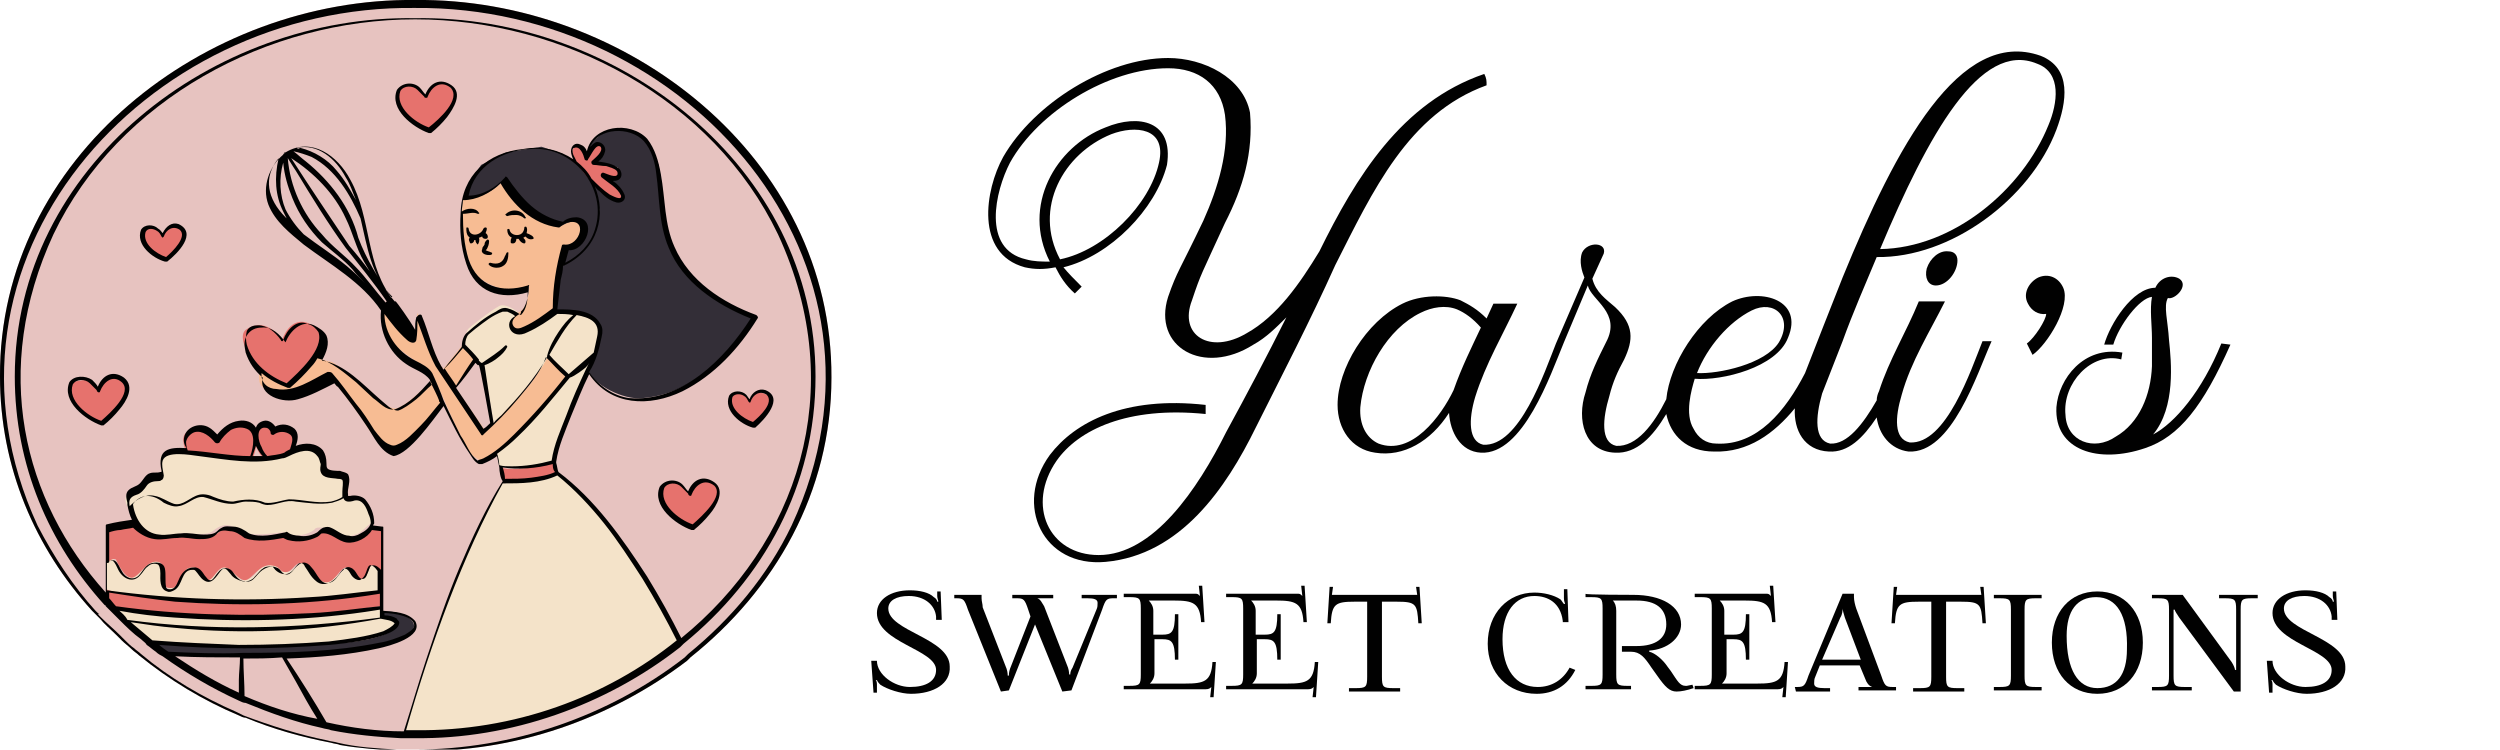 <?xml version="1.0" encoding="UTF-8"?> <svg xmlns="http://www.w3.org/2000/svg" xmlns:xlink="http://www.w3.org/1999/xlink" version="1.1" id="Layer_1" x="0px" y="0px" viewBox="0 0 219.8 65.9" style="enable-background:new 0 0 219.8 65.9;" xml:space="preserve"> <style type="text/css"> .st0{fill:#E7C3C0;} .st1{fill:#F4E3C9;} .st2{fill:#E6726D;} .st3{fill:#332E37;} .st4{fill:#F7BC93;} .st5{fill:#010101;} </style> <path class="st0" d="M36.5,0C18.1-0.2-0.1,13.8,0,33.1c0,8,3.1,15.1,8.1,20.6c0.1,0.1,0.1,0.1,0.2,0.2c0.1,0.1,0.1,0.1,0.2,0.2 c0.1,0.1,0.2,0.2,0.3,0.3c0.4,0.5,0.9,0.9,1.4,1.4c0.2,0.2,0.4,0.3,0.5,0.5c0.3,0.3,0.6,0.5,0.9,0.8l0,0l0,0 c0.2,0.2,0.4,0.3,0.6,0.5c2.7,2.2,5.7,4,8.8,5.3c0.2,0.1,0.4,0.2,0.6,0.2c2.4,1,4.9,1.7,7.5,2.2c0.3,0.1,0.6,0.1,0.8,0.2 c1.7,0.3,3.4,0.4,5.1,0.5c0.1,0,0.2,0,0.3,0c0.4,0,0.9,0,1.3,0c8.6,0.2,17.1-2.8,23.8-7.9c0.1-0.1,0.2-0.2,0.3-0.3 c7.4-5.9,12.4-14.5,12.4-24.6C73.2,13.8,55-0.2,36.5,0"></path> <polygon class="st1" points="10.1,53.6 13.4,56.6 20.3,56.9 27.1,56.7 31.9,56.2 34.1,55.6 34.9,54.9 34.6,54.5 33.6,54.2 33.6,53.3 27.3,54.1 20.5,54.2 13.5,53.8 "></polygon> <path class="st1" d="M9.4,49.5c0,0-0.1,2.4,0.1,2.5s3.9,0.6,3.9,0.6l5.6,0.3l5.8,0l6.5-0.6l2.3-0.4l0-1.9c0,0-0.7-0.5-0.9-0.4 s-0.5,1.3-0.9,1.2c-0.4-0.1-0.9-1.2-1.3-1c-0.3,0.2-0.9,1.1-1.7,1.3s-1.6-1.8-2.1-1.7s-0.9,0.8-1.4,0.9s-1-0.7-1.4-0.7 c-0.3,0.1-1,0.2-1.3,0.7s-1,0.8-1.4,0.7c-0.3-0.2-1-1.2-1.4-1.2s-1.1,1.1-1.4,1.1s-1-1.1-1.5-1.1c-0.5,0-1,0.3-1.3,1.1s-1,1-1.1,0.8 c-0.1-0.2-0.4-2.5-0.7-2.5s-1,0.4-1.7,1.1s-1.1,0.4-1.3,0.1c-0.2-0.3-0.8-1.4-1.1-1.4C9.6,49.2,9.4,49.5,9.4,49.5"></path> <path class="st1" d="M11.2,44.5c0,0-0.5-0.8,0.2-1.2c0.7-0.3,1.3-0.8,1.4-1s0.1-0.4,0.5-0.4c0.4,0,0.5,0,0.7-0.1s0.2-0.6,0.2-0.7 c0-0.2-0.3-0.9,0.1-1.1c0.4-0.1,1.4-0.5,2.1-0.3c0.6,0.1,2.1,0.2,2.1,0.2l3.7,0.3c0,0,2.7-0.2,3.7-0.7s1.9-0.1,2,0.1 s0.4,1.1,0.5,1.4s0.8,0.7,1.4,0.8c0.6,0.1,0.7,0.2,0.7,0.4c0,0.2-0.4,1.3,0,1.5c0.4,0.2,1-0.1,1.3,0.2c0.3,0.4,0.7,0.7,0.8,1.1 s0.4,0.7,0,1s-1,1-1.4,1c-0.3,0.1-0.8,0.4-1.6-0.2c-0.8-0.5-1.8-0.5-1.9-0.3c-0.1,0.2-1.5,1-2.8,0.3c-0.2,0-2.7,0.4-3.4,0 c-0.8-0.3-1.5-1.2-2.8-0.1c-0.6,0.5-2.5,0.1-2.9,0.2c-0.4,0.1-2,0.4-2.5,0.1S12,46.7,11.8,46C11.5,45.4,11.2,44.5,11.2,44.5"></path> <path class="st2" d="M25.5,37.9c-0.3-0.3-1.6,0-1.6,0s-0.4-0.5-0.8-0.6c-0.4-0.1-0.7,1-0.7,1s0.1-0.7-1-0.9s-2.2,1.3-2.4,1.2 c-0.8-0.9-0.7-0.7-2.1-0.7s-0.5,1.9-0.5,1.9s5.8,0.6,5.9,0.6s2-0.2,2-0.2s0.9-0.1,1.3-0.6C26,39,25.8,38.2,25.5,37.9 M22.3,40.1 L22.3,40.1c0.1-0.3,0.2-0.6,0.2-0.9c0.1,0.3,0.3,0.7,0.5,0.9C22.9,40.1,22.6,40.1,22.3,40.1"></path> <path class="st2" d="M11.7,45.9l-2.3,0.5l0.1,3c0,0,0.5-0.4,0.7-0.2c0.1,0.2,0.7,1.6,1.4,1.6c0.7-0.1,1.3-1.6,2.3-1.4 s-0.2,2.3,1.1,2.3c1.3,0,0.7-1.7,1.8-1.8s1,1.1,1.5,1.1c0.5,0,0.8-1.2,1.5-1.1c0.6,0.1,1.2,1.2,1.8,1.1c0.6-0.1,1.2-1.4,2.2-1.3 c1,0.1,0.7,0.6,1.3,0.6s0.8-0.8,1.3-0.8s0.6,0.1,0.9,0.4c0.3,0.3,0.6,1.3,1.4,1.3s1.2-1.4,1.8-1.3s0.8,1.1,1.3,1 c0.6-0.1,0.6-1.2,0.9-1.2c0.3,0,0.9,0.6,0.9,0.6l0-3.8l-1-0.1c0,0-1,1.1-1.7,1c-0.8,0-2.1-0.9-2.5-0.8c-0.4,0.1-1.1,0.7-1.8,0.7 s-2-0.3-2-0.3s-2.2,0.5-2.8,0.2c-0.6-0.3-1.7-0.9-2.1-0.7s-0.9,0.7-1.4,0.8c-0.5,0-1.4-0.2-1.8-0.1c-0.4,0-1.8,0.1-2.4,0.1 c-0.6,0-1.1-0.2-1.3-0.3C12.4,46.8,11.7,45.9,11.7,45.9"></path> <path class="st2" d="M9.3,51.8l0.3,1.4l2,0.5l7,0.4l6,0.1c0,0,3.7-0.4,3.7-0.3s5.2-0.6,5.2-0.6l0.1-1.4c0,0-5.9,0.8-8.7,0.9 s-8.8-0.1-8.8-0.1s-4-0.4-5-0.5C10,52.1,9.3,51.8,9.3,51.8"></path> <path class="st3" d="M13.4,56.6l1.6,1h10.3l4.8-0.3l4.1-0.7c0,0,2.1-0.6,2.2-1.5c0.1-0.9-1.8-1.5-2.8-1.3c-0.1,0,0,0.5,0,0.5 s1.3,0.2,1.3,0.5c0,0.3-0.5,1.5-5.8,1.8s-9,0.3-9,0.3L13.4,56.6L13.4,56.6z"></path> <path class="st4" d="M38.1,33.3c0,0-2.3,2.4-3.2,2.6s-2.6-1.7-2.6-1.7s-2.9-2.4-3.2-2.4s-1.4-0.4-1.4-0.4l-2.5,2.6l-2.4-1.3 c0,0-0.1,0.8,0.1,1.1c0.2,0.2,1,2.1,6-0.7c0,0,0.8,0.7,0.8,0.8c0.1,0.2,2.2,3,2.2,3s1.4,2.6,2.5,2.7c1,0,2.9-2.2,2.9-2.2l1.5-1.8 L38.1,33.3L38.1,33.3z"></path> <polygon class="st4" points="39,32.4 40,34.1 41.8,31.6 40.7,30.3 "></polygon> <path class="st4" d="M33.6,27.1c0,0,0,2.3,0.9,3.1c0.9,0.8,2.2,1.6,2.9,2.2c0.8,0.6,2.1,3.8,2.1,3.8s1.6,3.6,2.1,3.9 s0.7,0.5,0.7,0.5s2.1-1.3,2.7-1.9s4.5-4.8,4.8-5.3s0.1-0.5,0-0.6s-1.6-1.6-1.6-1.6s-1.1,2-1.6,2.6s-3.9,4.1-3.9,4.1l-2.3-3.3 c0,0-2.1-3-2.4-3.9s-1.3-3.2-1.3-3.2l-0.2,2.2c0,0-0.3,0.4-1-0.4C34.9,28.5,33.6,27.1,33.6,27.1"></path> <path class="st1" d="M45.6,27.5c0,0-1.1-0.9-1.7-0.6c-0.6,0.3-2.7,1.9-2.8,2.1c-0.1,0.2-0.3,1.1-0.3,1.1l1.3,1.7l0.4,0.2l0.9,5.2 l2.3-2.4l2-2.6l1-1.8c0,0,1.3-2.5,1.7-2.6c0.3-0.1,0.4-0.4,0.4-0.4h-1.8c0,0-2.1,1.4-2.4,1.4c-0.3,0-1.2,0.2-1.2,0.2l-0.3-0.8 l0.6-0.6L45.6,27.5L45.6,27.5z"></path> <path class="st1" d="M52.2,31.4l-2.1,1.8l-1.9-1.9c0,0,0.8-2,1.4-2.5c0.6-0.5,1.1-1.2,1.1-1.2l1.4,0.5c0,0,0.7,0.6,0.7,0.9 S52.4,30.9,52.2,31.4"></path> <path class="st1" d="M43.7,39.8l0.2,1.2c0,0,2.8,0.4,4.8-0.4c0,0,0.6-2.3,1.1-3.6c0.6-1.3,2.4-5.5,2.4-5.5L50,33.1l-2.6,3.1 C47.4,36.2,44.3,39.6,43.7,39.8"></path> <path class="st2" d="M44,41.1l0.3,1.2c0,0,1.4,0.1,2.7-0.1c1.4-0.2,2-0.6,2-0.6l-0.3-1C48.7,40.6,45.6,41.6,44,41.1"></path> <path class="st4" d="M40.7,17.5c0,0,1.7,0.1,3.6-1.6c0,0,2.5,3.9,5,3.9c0,0,1.8-1,2.1,0.1c0.3,1.2-1.2,2-1.5,1.9 c-0.3-0.1-0.5,1.6-0.5,1.6s-0.7,3.2-0.5,3.9c0,0-2.6,1.9-3.3,1.8c-0.7-0.1-1-0.6-0.1-1.6c0,0,1-0.2,1-2.3c0,0-1.8,0.4-2.4,0.2 s-2.1-0.7-2.6-1.8S40.4,20.1,40.7,17.5"></path> <path class="st3" d="M48.9,27.4c0,0-0.2-2.6,0.5-4c0,0.1,1-0.7,1-0.7l1.2-1l0.7-1.2l0.4-2.1c0,0-0.5-2.1-0.5-2.2s0.6,0.3,0.6,0.3 l1.3,1l0.5,0l0.2-0.5l-1.1-1.3l0.9-0.2l-0.3-0.8l-1.8-0.4l0.5-0.9l-0.1-0.7l-0.6,0l-0.6,0.9l0.3-1.1l1-0.8c0,0,0.9-0.5,1.7-0.4 s1.6,0.3,2.1,0.9c0.5,0.6,1.1,2.3,1.1,2.3l0.3,1.8c0,0,0.2,4,0.8,5.2c0.7,1.2,2.3,4.6,7.3,6.2c0,0-3.5,6.8-9.8,7.3 c-1.7,0.2-4.4-1.2-4.8-2.5l0.5-1.2c0,0,0.6-2.1,0.5-2.7C52.5,28.1,51.3,27.4,48.9,27.4"></path> <path class="st3" d="M40.8,17.5c0,0,2.2-0.1,3.4-1.6c0,0,2.5,3.7,5.1,4c0,0,1.5-1,2,0c0.5,1-0.7,1.8-1.4,2c-0.2,0.3-0.5,1.4-0.5,1.4 l0.9-0.4l1.2-1l0.9-1.4l0.3-2.2l-0.4-1.9l-1.1-1.7l-1.8-1.2l-1.8-0.6l-3.1,0.5l-2.2,1.1L41.3,16L40.8,17.5L40.8,17.5z"></path> <polyline class="st1" points="35.4,64.7 38.8,54.1 41.8,46.9 44.1,42.5 45.4,42.4 48.4,41.9 49.1,41.7 51.3,43.6 54.5,47.5 57.4,51.8 59.8,56.4 56.8,58.8 50.5,62.1 44.9,63.7 38.2,64.6 35.5,64.7 "></polyline> <path class="st2" d="M50.8,14.4c0,0-1-1.1-0.1-1.6c0.6-0.4,0.9,1,0.9,1s0.6-1.6,1.2-1s-0.6,1.5-0.6,1.5s2.2,0.2,2.2,1 c0,0.8-1.3,0.2-1.3,0.2s1.8,1.3,1.6,1.9c-0.2,0.5-1.4,0.1-2.8-1.5C50.7,14.4,50.8,14.4,50.8,14.4"></path> <path class="st2" d="M65.9,35.3c0,0-0.6-1.2-1.6-0.5s1.5,2.7,1.9,2.6s2.4-2.3,1.2-2.7C66.3,34.1,65.9,35.3,65.9,35.3"></path> <path class="st2" d="M60.5,43.3c0,0-1.2-1.7-2.3-0.5c-1.1,1.2,2.1,3.7,2.7,3.6c0.6-0.1,3-2.8,2.1-3.7S61.1,42.4,60.5,43.3"></path> <path class="st2" d="M37.4,8.5c0,0-1.1-1.8-2.4-0.6c-0.5,0.8,0.9,3.3,2.8,3.6c0,0,3-2.4,1.9-3.7S37.4,8.4,37.4,8.5"></path> <path class="st2" d="M24.8,29.9c0,0-1.3-2.2-3.2-0.9c-1,0.8,1.1,4.4,3.7,4.9c0,0,5-4.2,2-5.4C25.5,27.6,24.8,29.9,24.8,29.9"></path> <path class="st2" d="M14.3,20.7c0,0-0.8-1.3-1.7-0.5c-1,0.8,1.9,2.6,1.9,2.6s1.6-1.4,1.7-2.1S15.1,19.2,14.3,20.7"></path> <path class="st2" d="M8.5,34.2c0,0-0.6-0.8-0.9-0.8s-1.3,0.2-1.3,0.2L6,34.4l1.1,1.7l2,1.2l1.5-1.6l0.7-1.4l-0.3-0.9l-1-0.2 l-0.7,0.3L8.5,34.2L8.5,34.2z"></path> <path class="st5" d="M10.9,33.2c-1-0.7-1.9-0.2-2.3,0.8c-0.1-0.2-0.3-0.4-0.5-0.6C7.5,33,6.5,33,6.1,33.6c-0.7,1.7,1.4,3.3,2.8,3.8 c0.1,0,0.1,0,0.2,0c0.5-0.4,1-0.9,1.4-1.4C11.1,35.3,11.9,34,10.9,33.2 M8.9,37c-1.2-0.4-3-1.8-2.5-3.2c0.3-0.5,1.1-0.5,1.5-0.1 c0.2,0.2,0.4,0.4,0.6,0.6c0,0.1,0.1,0.2,0.2,0.2c0.1,0,0.1-0.1,0.1-0.1c0.3-0.8,1.1-1.5,1.9-0.8C11.7,34.5,9.7,36.3,8.9,37"></path> <path class="st5" d="M39.7,7.5c-1-0.7-1.9-0.2-2.3,0.8c-0.2-0.2-0.3-0.4-0.5-0.6c-0.5-0.5-1.5-0.5-2,0.2c-0.7,1.7,1.4,3.3,2.8,3.8 c0.1,0,0.1,0,0.2,0c0.5-0.4,1-0.9,1.4-1.4C39.9,9.5,40.7,8.2,39.7,7.5 M37.7,11.2c-1.2-0.4-3-1.8-2.5-3.2c0.3-0.5,1.1-0.5,1.5-0.1 c0.2,0.2,0.4,0.4,0.6,0.6c0,0.1,0.1,0.1,0.2,0.1c0.1,0,0.1-0.1,0.1-0.1c0.3-0.8,1.1-1.5,2-0.8C40.6,8.7,38.6,10.5,37.7,11.2"></path> <path class="st5" d="M62.8,42.4c-1-0.7-1.9-0.2-2.3,0.8c-0.2-0.2-0.3-0.4-0.5-0.6c-0.5-0.5-1.5-0.5-2,0.2c-0.7,1.7,1.4,3.3,2.8,3.8 c0.1,0,0.1,0,0.2,0c0.5-0.4,1-0.9,1.4-1.4C63,44.5,63.8,43.1,62.8,42.4 M60.9,46.1c-1.2-0.4-3-1.8-2.5-3.2c0.3-0.5,1.1-0.5,1.5-0.1 c0.2,0.2,0.4,0.4,0.6,0.6c0,0.1,0.1,0.2,0.2,0.2c0.1,0,0.1-0.1,0.1-0.1c0.3-0.8,1.1-1.5,2-0.8C63.7,43.6,61.7,45.4,60.9,46.1"></path> <path class="st5" d="M15.7,19.7c-0.6-0.2-1.1,0.2-1.4,0.8c-0.1-0.1-0.2-0.3-0.4-0.4c-0.4-0.4-1.2-0.4-1.5,0.1 c-0.5,1.3,1,2.5,2.1,2.8c0.1,0,0.1,0,0.2,0C15.6,22.3,17.4,20.5,15.7,19.7 M14.6,22.6c-0.9-0.3-2.1-1.2-1.8-2.2 c0.2-0.4,0.7-0.3,1-0.1c0.2,0.1,0.3,0.3,0.4,0.5c0,0,0.1,0.1,0.1,0.1s0.1-0.1,0.1-0.1c0.2-0.6,0.8-1,1.4-0.6 C16.5,20.8,15.2,22.1,14.6,22.6"></path> <path class="st5" d="M67.3,34.3c-0.6-0.2-1.2,0.2-1.4,0.8c-0.1-0.1-0.2-0.3-0.3-0.4c-0.4-0.4-1.2-0.4-1.5,0.1 c-0.5,1.3,1,2.5,2.1,2.8c0.1,0,0.1,0,0.2,0C67.2,36.9,69,35,67.3,34.3 M66.2,37.1c-0.9-0.3-2.1-1.2-1.8-2.2c0.2-0.3,0.7-0.3,1-0.1 c0.2,0.1,0.3,0.3,0.4,0.5c0,0,0.1,0.1,0.1,0.1c0.1,0,0.1-0.1,0.1-0.1c0.2-0.6,0.8-1,1.4-0.6C68.1,35.4,66.8,36.6,66.2,37.1"></path> <path class="st5" d="M44.6,19c0.3-0.1,0.5-0.1,0.8-0.1c0.2,0,0.5,0.1,0.7,0.3c0,0,0.1,0,0.1,0c0,0,0.1-0.1,0-0.1 c-0.3-0.7-1.3-0.8-1.8-0.2C44.4,18.8,44.5,19,44.6,19"></path> <path class="st5" d="M46.3,20.5c0-0.1,0.1-0.3,0-0.5c0-0.1-0.2-0.1-0.2,0c0,0.2-0.1,0.4-0.2,0.5c-0.3,0.3-1,0.2-1.1-0.3 c0-0.1-0.2-0.1-0.2,0c0,0.4,0.2,0.6,0.4,0.7c-0.1,0.1-0.1,0.2-0.1,0.4c0,0.1,0.1,0.1,0.2,0.1c0.2,0,0.3-0.2,0.3-0.4 c0.1,0,0.1,0,0.2,0c0.1,0.2,0.3,0.4,0.5,0.4c0.1,0,0.1-0.1,0.1-0.2c0-0.1-0.1-0.2-0.2-0.3c0.1,0,0.1-0.1,0.2-0.1 c0.2,0.2,0.4,0.3,0.7,0.2C47,20.8,46.6,20.6,46.3,20.5"></path> <path class="st5" d="M42.1,20.9c0.1,0,0.2-0.1,0.3-0.1c0,0.1,0.1,0.2,0.3,0.2c0.3,0,0.2-0.4,0-0.5c0-0.1,0.1-0.2,0.1-0.4 c0,0,0-0.1-0.1-0.1c-0.1,0-0.1,0-0.2,0.1c-0.2,0.6-1.2,0.8-1.3,0c0,0,0-0.1-0.1-0.1c-0.1,0-0.1,0-0.1,0.1c0,0.2,0,0.5,0.2,0.7 c0,0,0,0,0.1,0.1c-0.1,0.1-0.1,0.2,0,0.4c0,0.1,0.1,0.1,0.1,0.1c0.2,0,0.3-0.2,0.3-0.3c0,0,0.1,0,0.1,0c0,0.2,0.1,0.3,0.2,0.4 C42.1,21.4,42.2,21.1,42.1,20.9C42.1,20.9,42.1,20.9,42.1,20.9"></path> <path class="st5" d="M43.2,22.4C43.2,22.4,43.2,22.4,43.2,22.4c0.1-0.1,0.1-0.2,0-0.2c-0.2-0.1-0.3-0.1-0.5-0.2c0,0,0,0,0.1-0.1 c0.1-0.2,0.2-0.4,0.2-0.7c0-0.1-0.1-0.2-0.2-0.1c-0.1,0.1-0.2,0.2-0.2,0.4c-0.1,0.2-0.2,0.2-0.2,0.4C42.2,22.3,42.8,22.5,43.2,22.4"></path> <path class="st5" d="M44.7,22.2c-0.2-0.1-0.2,0.2-0.3,0.3c-0.2,0.6-0.6,0.8-1.3,0.6c-0.1,0-0.2,0.1-0.1,0.2c0.3,0.3,0.9,0.3,1.2,0.1 C44.6,23.2,44.7,22.7,44.7,22.2C44.7,22.3,44.7,22.2,44.7,22.2"></path> <path class="st5" d="M36.5,0C18.1-0.2-0.1,13.8,0,33.1c0,8,3.1,15.1,8.1,20.6c0.1,0.1,0.1,0.1,0.2,0.2c0.1,0.1,0.1,0.1,0.2,0.2 c0.1,0.1,0.2,0.2,0.3,0.3c0.4,0.5,0.9,0.9,1.4,1.4c0.2,0.2,0.3,0.3,0.5,0.5c0.3,0.3,0.6,0.5,0.9,0.8l0,0l0,0 c0.2,0.2,0.4,0.3,0.6,0.5c2.7,2.2,5.7,4,8.8,5.3c0.2,0.1,0.4,0.2,0.6,0.2c2.4,1,4.9,1.7,7.5,2.2c0.3,0.1,0.6,0.1,0.8,0.2 c1.7,0.3,3.4,0.4,5.1,0.5c0.1,0,0.2,0,0.3,0c0.4,0,0.9,0,1.3,0c8.6,0.2,17.1-2.8,23.8-7.9c0.1-0.1,0.2-0.2,0.3-0.3 c7.4-5.9,12.4-14.5,12.4-24.6C73.2,13.8,55-0.2,36.5,0 M60.5,57.5c-0.1,0.1-0.2,0.2-0.3,0.3C53.5,63,45,65.9,36.5,65.9 c-0.4,0-0.8,0-1.3,0c-0.1,0-0.2,0-0.3,0c-1.8-0.1-3.5-0.2-5.2-0.6c-0.3-0.1-0.6-0.1-0.9-0.2c-2.5-0.5-5-1.3-7.4-2.2 c-0.2-0.1-0.4-0.2-0.6-0.3c-3-1.3-5.9-3-8.4-5.1l0,0c-0.2-0.2-0.4-0.3-0.6-0.5c-0.3-0.2-0.6-0.5-0.8-0.7c-0.2-0.2-0.3-0.3-0.5-0.5 c-0.5-0.5-1.1-1-1.6-1.5c-0.1-0.1-0.2-0.2-0.3-0.3C8.8,54,8.7,54,8.6,53.9c-0.1-0.1-0.1-0.1-0.2-0.2c-2-2.2-3.7-4.8-5.1-7.5 C-7.4,22.9,12.7,0.4,36.5,0.7c23.8-0.2,43.9,22.3,33.1,45.5C67.5,50.6,64.3,54.4,60.5,57.5"></path> <path class="st5" d="M36.5,1.6C18.8,1.3,1.3,14.6,1.3,33.1c0,7.8,3,14.7,7.9,20.1c0,0,0.1,0,0.1,0.1c0.1,0.1,0.1,0.1,0.2,0.2l0,0 c0,0,0.1,0.1,0.1,0.1c0.2,0.2,0.4,0.4,0.6,0.6c0.1,0.1,0.2,0.2,0.3,0.3c0.6,0.6,1.2,1.2,1.9,1.7c0.2,0.2,0.4,0.3,0.5,0.5 c0.3,0.2,0.5,0.4,0.8,0.6l0,0c0.2,0.2,0.4,0.3,0.6,0.4c2.1,1.5,4.3,2.8,6.7,3.9c0.2,0.1,0.4,0.2,0.6,0.2c2.2,0.9,4.4,1.7,6.7,2.2 c0.3,0.1,0.6,0.1,0.8,0.2c2,0.4,4.1,0.6,6.1,0.7c0.1,0,0.2,0,0.3,0c0.3,0,0.7,0,1,0c8.4,0.1,16.8-2.9,23.3-8 c0.1-0.1,0.2-0.2,0.3-0.3c7-5.7,11.6-13.9,11.6-23.5C71.7,14.6,54.2,1.3,36.5,1.6 M14.3,40.5c0.3-0.9,2.4-0.5,3.2-0.4 c2.4,0.3,4.9,0.8,7.3,0.2c0.2,0,0.4-0.1,0.6-0.2c0.8-0.4,1.9-0.8,2.5,0c0.2,0.2,0.2,0.5,0.3,0.7c0,0.2-0.1,0.4,0,0.7 c0.2,0.6,1,0.5,1.5,0.6c0.1,0,0.3,0,0.4,0.1c0.1,0.2,0,0.7,0,1c0,0.2,0,0.3,0,0.5c-0.3,0.2-0.6,0.3-1,0.4c-1.3,0.2-2.5-0.2-3.7-0.2 c-0.7,0.1-1.4,0.4-2.1,0.3c-0.9-0.4-1.9-0.3-2.8-0.1c-0.6,0-1.2-0.2-1.7-0.4c-0.4-0.2-0.9-0.3-1.3-0.2c-0.8,0.2-1.4,1-2.2,0.8 c-0.6-0.2-1.1-0.6-1.7-0.7c-0.8-0.2-1.6,0.3-2.2,0.9c-0.1-0.5,0-0.8,0.6-1c0.4-0.1,0.7-0.5,0.9-0.8c0.2-0.3,0.6-0.4,1-0.4 c0.1,0,0.2,0,0.3-0.1c0.1,0,0.2-0.2,0.2-0.4C14.3,41.2,14.2,40.9,14.3,40.5 M23.1,40.1c-0.3,0-0.5,0-0.8,0h-0.1 c0.1-0.3,0.2-0.6,0.3-0.9C22.7,39.6,22.9,39.9,23.1,40.1 M23.2,37.6c0.1,0,0.3,0,0.4,0.1c0.1,0.1,0.2,0.2,0.2,0.4 c0,0.1,0.2,0.2,0.3,0.1c0.4-0.3,1-0.3,1.4,0c0.4,0.3,0.1,0.9,0,1.3c-0.2,0.1-0.4,0.2-0.5,0.3c-0.5,0.2-1,0.2-1.5,0.3 c-0.2-0.2-0.4-0.5-0.5-0.8C22.7,38.8,22.5,37.7,23.2,37.6 M22,40.1c-1.8,0-3.6-0.4-5.5-0.5c-0.1-0.3-0.2-0.7-0.1-0.9 c0.1-0.3,0.4-0.6,0.7-0.7c0.7-0.2,1.4,0.4,1.8,0.9c0.1,0.1,0.3,0.1,0.4,0c0.2-0.4,0.6-0.8,1-1.1c0.4-0.2,0.9-0.3,1.4-0.1 C22.5,38,22.3,39.3,22,40.1 M14.4,44.2c0.4,0.2,0.9,0.4,1.3,0.3c0.8-0.1,1.4-0.9,2.2-0.8c0.8,0.2,1.6,0.6,2.5,0.6 c0.4,0,0.8-0.2,1.2-0.2c0.4,0,0.8,0,1.2,0.1c0.2,0.1,0.5,0.2,0.7,0.2c0.9,0,1.6-0.5,2.5-0.3c1,0.1,2.1,0.3,3.2,0.1 c0.3-0.1,0.7-0.2,1-0.4c0.1,0.3,0.4,0.4,1,0.2c0.7-0.1,1,0.6,1.2,1.2c0.1,0.2,0.2,0.5,0.2,0.8c-0.1,0.4-0.5,0.7-0.9,0.9 c-0.3,0.2-0.7,0.3-1,0.2c-0.6,0-1.1-0.5-1.6-0.7c-0.2-0.1-0.4-0.1-0.7,0c-0.2,0.1-0.4,0.3-0.5,0.4c-0.5,0.3-1.1,0.4-1.6,0.3 c-0.3,0-0.8-0.1-1-0.3c0,0-0.1-0.1-0.2,0c-1,0.2-2.2,0.5-3.2,0.1c-0.4-0.3-0.9-0.6-1.4-0.6c-0.3,0-0.7-0.1-1,0.1 c-0.2,0.1-0.3,0.2-0.4,0.3c-0.3,0.3-0.8,0.3-1.2,0.3c-0.6,0-1.3-0.2-2-0.1c-0.6,0-1.3,0.2-1.9,0.1c-1.3-0.1-2.1-1.3-2.3-2.6 c0,0,0,0,0-0.1C12.3,43.5,13.3,43.3,14.4,44.2 M13.6,47.4c0.7,0.1,1.3-0.1,2-0.1c0.7-0.1,1.3,0.1,1.9,0.1c0.5,0,1.1,0,1.5-0.4 c0.3-0.4,0.7-0.4,1.2-0.3c0.5,0,0.9,0.3,1.3,0.6c1.1,0.4,2.3,0.2,3.4,0c0.2,0.1,0.4,0.2,0.5,0.2c0.8,0.2,1.7,0.1,2.5-0.3 c0.2-0.1,0.3-0.3,0.4-0.3c0.8-0.1,1.4,0.7,2.2,0.8c0.8,0.1,1.8-0.4,2.2-1.1l0.8,0.1c0,1.1,0,2.3,0,3.4c-0.2-0.2-0.4-0.4-0.7-0.4 c-0.3,0-0.3,0.3-0.4,0.5c-0.1,0.2-0.2,0.7-0.5,0.7c-0.5,0-0.5-0.8-1.1-1c-0.2-0.1-0.5,0-0.6,0.2c-0.4,0.3-0.6,0.9-1.1,1.1 c-0.9,0.4-1.2-0.8-1.7-1.3c-0.1-0.1-0.2-0.3-0.5-0.4c-0.2-0.1-0.5,0-0.7,0.2c-0.4,0.3-0.6,0.9-1.1,0.8c-0.4-0.1-0.4-0.5-0.8-0.6 c-0.4-0.2-0.9,0-1.2,0.2c-0.3,0.2-0.5,0.5-0.8,0.8c-0.2,0.2-0.5,0.3-0.8,0.2c-0.5,0-0.8-0.5-1.1-0.9c-0.4-0.4-0.9-0.3-1.2,0.1 c-0.2,0.2-0.4,0.6-0.6,0.7c-0.3,0.1-0.4-0.2-0.6-0.4c-0.2-0.3-0.5-0.8-1-0.7c-0.7,0-1.1,0.6-1.3,1.1c-0.2,0.5-0.4,0.9-0.9,0.8 c-0.1,0-0.2-0.1-0.2-0.2c-0.1-0.5,0-1.1-0.1-1.6c-0.1-0.5-0.6-0.6-1.1-0.5c-0.6,0.1-0.9,0.8-1.2,1.1c-0.5,0.5-1.2,0.2-1.5-0.4 c-0.2-0.3-0.3-0.7-0.6-0.9c-0.2-0.1-0.4,0-0.5,0.1l0,0c0-0.9,0-1.8,0-2.6c0.3-0.1,0.7-0.2,1-0.2c0.4-0.1,0.7-0.1,1.1-0.2 C12.1,46.8,12.8,47.3,13.6,47.4 M9.6,49.4c0.1-0.1,0.2-0.1,0.3-0.1c0.2,0.1,0.4,0.6,0.5,0.8c0.4,0.8,1.3,1.2,1.9,0.5 c0.3-0.3,0.4-0.6,0.7-0.8c0.2-0.2,0.5-0.3,0.8-0.2c0.2,0,0.3,0.4,0.3,0.8c0,0.5-0.1,1.4,0.6,1.6c0.2,0.1,0.4,0,0.6-0.1 c0.8-0.4,0.6-1.8,1.6-1.8c0.2,0,0.2,0,0.3,0.1c0.2,0.2,0.4,0.6,0.7,0.8c0.7,0.5,1.1-0.3,1.5-0.8c0.4-0.5,0.6,0,0.9,0.3 c0.2,0.3,0.6,0.5,1,0.6c0.4,0.1,0.9-0.1,1.1-0.4c0.3-0.3,0.5-0.6,0.7-0.7c0.2-0.2,0.5-0.2,0.8-0.2c0.1,0,0.2,0.2,0.3,0.3 c0.3,0.3,0.8,0.5,1.2,0.3c0.4-0.2,0.5-0.5,0.8-0.8c0.2-0.2,0.5-0.1,0.6,0.2c0.3,0.4,0.5,0.9,1,1.3c0.7,0.6,1.6,0,2-0.6 c0.2-0.3,0.4-0.6,0.6-0.5c0.3,0.1,0.4,0.5,0.6,0.7c0.1,0.1,0.3,0.3,0.6,0.3c0.1,0,0.2-0.1,0.3-0.2c0.3-0.3,0.3-0.7,0.5-1 c0.2-0.3,0.6,0.1,0.8,0.4l0,0c0,0.5,0,1.1,0,1.7c-2,0.2-3.9,0.5-5.9,0.6c-6,0.4-12,0.2-17.9-0.6c0-0.8,0-1.6,0-2.4 C9.6,49.5,9.6,49.4,9.6,49.4 M10.2,53.3c-0.2-0.2-0.4-0.5-0.6-0.7v-0.5c1.9,0.3,3.9,0.6,5.8,0.8c5.5,0.4,11.2,0.3,16.7-0.5l1.3-0.2 v1.1c-2,0.2-3.9,0.5-5.9,0.6C21.8,54.2,15.9,54.1,10.2,53.3 M10.5,53.7c1.6,0.3,3.3,0.5,4.9,0.6c5.5,0.4,11.2,0.3,16.7-0.5l1.3-0.2 v0.7c-7.4,1-14.9,1.2-22.2,0.2C11,54.1,10.7,53.9,10.5,53.7 M13.4,56.3c-0.6-0.5-1.3-1.1-1.9-1.6c1.3,0.2,2.6,0.4,3.9,0.5 c6,0.6,12.1,0.3,18-0.8l0,0c0,0,0,0,0.1,0c0.4,0.1,0.9,0.1,1.2,0.4c-0.2,0.3-0.6,0.5-1,0.7c-1.5,0.5-3.2,0.7-4.8,0.9 c-2.6,0.2-5.2,0.3-7.9,0.3C18.5,56.6,16,56.5,13.4,56.3 M21,59.8c0,0.4,0,0.7,0,1.1c-2-0.9-3.8-2-5.6-3.2c1.9,0.1,3.8,0.1,5.7,0.1 C21.1,58.5,21,59.2,21,59.8 M14.8,57.3c-0.3-0.2-0.6-0.4-0.8-0.6c5,0.4,10,0.4,15,0c1.1-0.1,6.2-0.6,6.1-2c0-0.1-0.2-0.2-0.2-0.3 c-0.3-0.2-0.7-0.3-1.1-0.3v-0.2c0.8,0,2.8,0.3,2.6,1.2c-0.1,0.3-0.5,0.5-0.8,0.7c-0.7,0.3-1.5,0.6-2.2,0.7c-3.9,0.8-8,0.9-12,0.9 C19.1,57.5,17,57.4,14.8,57.3 M21.5,61.2L21.5,61.2c0-1.1-0.1-2.2-0.1-3.3c1.1,0,2.2,0,3.4-0.1c0.4,0.7,0.8,1.4,1.2,2.1 c0.6,1.1,1.2,2.2,1.9,3.3C25.7,62.8,23.6,62.1,21.5,61.2 M36.5,64.2c-0.3,0-0.5,0-0.8,0c2.2-7.7,5-15.4,8.5-21.7 c1.6,0,3.3,0,4.8-0.7c1.5,1.2,2.9,2.7,4.1,4.2s2.3,3.2,3.4,4.9c1.1,1.8,2.1,3.6,3,5.4C53.3,61.3,45.2,64.3,36.5,64.2 M23,32.8 c0.7,0.6,1.5,1,2.3,1.3c0.1,0,0.1,0,0.2,0c0.7-0.6,1.3-1.2,1.9-1.9c0.2-0.2,0.4-0.5,0.5-0.7c0,0,0,0,0,0c1.3,0.3,2.4,1.3,3.4,2.1 l1.5,1.4c0.6,0.4,1.1,1.1,1.9,1c1.3-0.5,2.2-1.5,3.1-2.5c0.3,0.6,0.7,1.4,0.8,1.7c0,0.1,0,0.1,0.1,0.2c-0.6,0.7-1.1,1.4-1.7,2 c-0.6,0.6-1.3,1.4-2.1,1.7c-0.2,0.1-0.4,0.1-0.6,0c-0.6-0.2-1-0.8-1.4-1.3c-0.5-0.8-1-1.6-1.6-2.3c-0.7-0.9-1.3-1.8-2.1-2.7 c-0.1-0.1-0.2-0.1-0.4-0.1c-1.4,0.7-2.9,1.8-4.5,1.5C23.6,34.2,22.9,33.7,23,32.8 M21.7,30.3c-0.1-0.4-0.1-0.8,0-1.2 c0.2-0.4,0.6-0.5,1-0.5c0.8,0,1.5,0.6,2,1.3c0,0.1,0.1,0.1,0.1,0.1c0.1,0,0.1-0.1,0.1-0.1c0.3-0.9,1.2-1.9,2.2-1.4 c0.4,0.1,0.7,0.4,0.9,0.7c0.5,1.5-1.7,3.5-2.8,4.5C23.7,33.1,22.2,32,21.7,30.3 M38,32.8c-0.3-0.5-0.9-0.8-1.5-1.1 c-1.6-0.8-2.7-2.4-2.7-4.1c0.6,0.8,1.2,1.6,2,2.3c0.2,0.2,0.7,0.4,0.8,0c0.1-0.6,0.1-1.1,0.1-1.7c0.5,1.3,0.9,2.7,1.6,4 c1.2,1.8,2.8,4.2,4,6c0,0.1,0.2,0.1,0.2,0c1.1-1,2.1-2,3.1-3.2c0.9-1.1,1.9-2.2,2.4-3.6c0.6,0.6,1.1,1.2,1.7,1.7 c-1.4,1.8-2.9,3.5-4.5,5.1c-0.8,0.8-1.7,1.6-2.7,2.1c-0.2,0.1-0.4,0.1-0.5,0.2c-0.7-0.5-1-1.5-1.5-2.2c-0.5-1-1-2-1.5-3.1 C38.8,34.6,38.2,33.2,38,32.8 M24.9,18.6c0.1,0.2,0.2,0.4,0.3,0.6c0,0,0,0-0.1-0.1c-1.6-1.6-2-3.5-0.6-5.2 C24.1,15.6,24.2,17.2,24.9,18.6 M24.9,14.3c0.1,1.1,0.4,2.1,0.8,3.1c0.6,1.5,1.5,2.8,2.6,3.9c0.9,0.8,1.9,1.5,2.7,2.4 c0.3,0.4,0.7,0.8,1.1,1.2c-0.5-0.5-1-1-1.6-1.5c-1.2-1-2.5-1.8-3.8-2.8c-0.6-0.6-1.2-1.4-1.6-2.2C24.6,17.2,24.5,15.7,24.9,14.3 M31.3,23.5c-0.9-1-2.1-1.8-3-2.9c-1.7-1.8-2.8-4.2-3-6.7C25.6,14.4,26,15,26,15c1.4,2.3,2.8,4.6,4.4,6.8c1.2,1.5,2.5,3.1,3.6,4.7 c0,0-0.1,0.1-0.1,0.1C33.1,25.7,32.1,24.3,31.3,23.5 M27.4,13.8c2.1,1.1,3.4,3.3,4.3,5.4c0.6,2.5,0.9,5,2.8,6.9c0,0-0.1,0-0.1,0.1 c-1.1-1.7-2.2-3.4-2.9-5.3c-0.7-2.7-2.5-5-4.6-6.7c-0.4-0.3-0.7-0.6-1.1-0.9C26.3,13.4,26.9,13.6,27.4,13.8 M26.1,13 c1.8-0.4,3.4,0.9,4.3,2.6c0.4,0.6,0.6,1.3,0.9,2c-0.5-0.9-1-1.8-1.7-2.6c-0.8-1-2-1.7-3.2-2C26.2,13.1,26.2,13.1,26.1,13 M30.4,19.2 c0.6,1.2,0.9,2.6,1.6,3.8c0.7,1.2,1.4,2.3,2.2,3.4c0,0,0,0,0,0c-1-1.7-2.2-3.3-3.5-4.8c-1.6-2.4-3.5-5.2-5.1-7.7 C27.6,15.2,29.4,17,30.4,19.2 M46.4,25.1c-2.3,0.7-4.4,0.1-5.2-2.3c-0.4-1.3-0.5-2.6-0.5-4c0,0,0,0,0,0c0.5,0,0.9-0.2,1.3,0 c0,0,0.1,0,0.1,0c0,0,0.1-0.1,0-0.1c-0.3-0.5-1.1-0.4-1.5-0.1c0-0.3,0.1-0.7,0.1-1c1.2,0,2.4-0.6,3.3-1.5c1.1,1.9,2.8,3.6,5.1,3.9 c0.1,0,0.1,0,0.2-0.1c0.1-0.1,0.3-0.2,0.5-0.3c2-0.6,1.2,2.1-0.2,1.9c-0.1,0-0.2,0-0.2,0.1c-0.5,1.8-0.8,3.6-0.8,5.5c0,0,0,0,0,0 c-0.8,0.6-1.6,1.2-2.5,1.6c-0.4,0.2-0.8,0.3-1-0.1c-0.2-0.4,0.2-0.8,0.6-1c0,0,0.1,0,0.1-0.1c0,0,0-0.1,0-0.1 c0.1-0.1,0.2-0.2,0.3-0.4c0.3-0.6,0.4-1.3,0.4-1.9C46.6,25.1,46.5,25,46.4,25.1 M52.9,29.6c0.1-0.4,0.1-0.8-0.1-1.1 c-0.7-1.3-2.5-1.3-3.8-1.3c0.1-0.9,0.2-1.7,0.3-2.6c0.1-0.4,0.2-0.8,0.2-1.2c3.2-1.5,3.8-4.6,2.8-7c0.1,0.1,0.2,0.3,0.4,0.4 c0.4,0.4,0.8,0.8,1.5,1c0.4,0.1,0.9-0.2,0.7-0.7c-0.2-0.5-0.6-0.9-1-1.2c0.2,0,0.3,0,0.5-0.1c0.3-0.2,0.3-0.6,0.1-0.9l-0.1-0.1 c-0.5-0.4-1.1-0.5-1.8-0.6c0.3-0.2,0.5-0.5,0.6-0.9c0.1-0.5-0.4-0.9-0.8-0.8c-0.2,0.1-0.3,0.2-0.5,0.4c0.7-1.7,3.5-1.8,4.7-0.5 c0.7,0.8,1,1.9,1.1,2.9c0.3,2.1,0.2,4.4,1.1,6.5c1.2,3,4.2,5,7.2,6.2c-2.3,3.6-6.1,7.4-10.7,7c-1.4-0.2-2.7-1.1-3.5-2.3 C52.4,31.8,52.7,30.6,52.9,29.6 M50,32.9c-0.6-0.6-1.2-1.1-1.7-1.7c0.7-1.2,1.4-2.5,2.4-3.5c1.1,0.2,2.1,0.6,1.8,1.9 c-0.1,0.5-0.2,0.9-0.3,1.4C51.5,31.6,50.7,32.3,50,32.9 M52.8,12.9c0.3,0.4-0.5,1-0.7,1.2c-0.2,0.1-0.1,0.4,0.1,0.4 c0.3,0,0.7,0.1,1.1,0.1c0.3,0.1,0.7,0.2,0.9,0.4c0.1,0.1,0.1,0.2,0.1,0.3c-0.1,0.4-0.9,0-1.2-0.1c-0.2-0.1-0.4,0.2-0.2,0.4 c0.6,0.5,1.4,0.9,1.7,1.6c0.1,0.5-0.8,0-1-0.1c-0.6-0.4-1.1-0.9-1.6-1.4c-0.3-0.6-0.8-1.1-1.3-1.5c-0.1-0.2-0.2-0.4-0.3-0.6 c-0.1-0.3-0.1-0.6,0.1-0.6c0.5-0.2,0.8,0.6,0.9,1c0,0.1,0.3,0.2,0.3,0C52,13.6,52.4,12.6,52.8,12.9 M52.3,20.2 c-0.4,1.3-1.4,2.3-2.6,2.9c0.1-0.4,0.2-0.7,0.3-1.1c1.5,0.1,2.6-2.7,0.7-2.9c-0.4,0-0.9,0.1-1.2,0.4c-1-0.2-2-0.7-2.8-1.4 c-0.8-0.7-1.5-1.6-2.1-2.5c-0.1-0.1-0.2-0.1-0.2,0c-0.8,0.9-2,1.6-3.2,1.6c0.5-2.6,3-4,5.5-4.1C50.3,12.8,53.5,16.5,52.3,20.2 M46.4,29.2c0.9-0.4,1.8-1,2.6-1.6c0.4,0,0.9,0,1.4,0.1c-0.5,0.4-0.9,0.9-1.3,1.5c-0.4,0.6-0.8,1.3-1,2.1c0,0,0,0,0,0.1 c-1.1,1.9-2.5,3.5-4,5.1c-0.2,0.2-0.5,0.4-0.7,0.7c-0.1-0.5-0.8-5-0.8-5.1c0.4-0.1,1-0.5,1.1-0.6c0.4-0.3,0.7-0.6,0.9-1 c0-0.1-0.1-0.2-0.2-0.1c-0.6,0.6-1.3,1-2,1.5c0,0-0.1,0-0.1,0c0,0,0,0,0,0c-0.1-0.1-0.1-0.1-0.2-0.2c0,0,0-0.1,0-0.1 c-0.4-0.5-0.8-0.9-1.2-1.3c0-0.3,0.1-0.7,0.3-0.9c0.1-0.1,0.5-0.4,0.6-0.5c0.8-0.6,1.5-1.2,2.4-1.5c0.2,0,0.2,0,0.4,0 c0.2,0.1,0.5,0.2,0.7,0.4C44.2,28.3,44.9,30,46.4,29.2 M43.1,37.2c-0.2,0.2-0.4,0.4-0.6,0.5c-0.7-1.1-1.6-2.4-2.4-3.6 c0.6-0.7,1.2-1.5,1.7-2.2c0.1,0.1,0.2,0.2,0.2,0.2c0,0,0.1,0,0.1,0C42.2,32.1,43.1,37.2,43.1,37.2z M41.6,31.6 c-0.5,0.7-1,1.5-1.5,2.3c-0.3-0.5-0.7-1-1-1.5c0.6-0.6,1.1-1.2,1.6-1.8C41,30.9,41.3,31.2,41.6,31.6 M45.5,38.4 c1.7-1.6,3.1-3.4,4.6-5.2l0,0c0.4-0.1,1.3-0.8,1.4-0.9c0.1-0.1,0.2-0.2,0.3-0.4c-0.1,0.2-0.2,0.4-0.3,0.6c-0.6,1.3-1.2,2.6-1.7,4 c-0.5,1.3-1.1,2.6-1.3,4c-1.1,0.3-2.3,0.5-3.5,0.5c-0.4,0-0.8,0-1.1-0.1c0-0.2-0.1-0.8-0.2-1C44.4,39.4,45,38.9,45.5,38.4 M48.6,40.8c0,0.2,0,0.5,0.2,0.7l0,0c-0.6,0.3-1.4,0.4-2.1,0.5c-0.8,0.1-1.5,0.1-2.3,0.1l0,0c0-0.3-0.1-0.7-0.2-1 C45.6,41.3,47.1,41.2,48.6,40.8 M59.9,56.1c-0.9-1.8-1.9-3.6-3-5.4c-2.2-3.4-4.6-6.8-7.8-9.2c0,0,0,0,0,0c-0.1-0.2-0.1-0.5-0.2-0.8 c0,0,0,0,0-0.1c0.2-1.4,0.8-2.7,1.3-4c0.5-1.2,1-2.5,1.6-3.7c1.9,2.8,5.3,2.9,8.2,1.5c2.8-1.4,5-3.8,6.6-6.4c0.1-0.1,0-0.2-0.1-0.3 c-3-1.1-5.9-3-7.2-6c-0.9-2-0.8-4.2-1.2-6.4c-0.2-1.1-0.5-2.2-1.2-3.1c-1.5-1.6-4.8-1.2-5.3,1.1c-0.1-0.3-0.3-0.5-0.6-0.6 c-0.4-0.2-0.8,0.1-0.8,0.6c0,0.2,0.1,0.5,0.2,0.7c-1.2-0.8-2.7-1.2-4.4-0.9c-3.1,0.3-5.4,2.3-5.5,5.6c-0.1,1.5,0,3,0.5,4.5 c0.8,2.5,3,3.2,5.4,2.5c0,0.7-0.1,1.5-0.6,2c-0.4-0.3-0.8-0.5-1.2-0.6c-0.4-0.1-0.7,0.1-1,0.3c-1,0.5-1.8,1.2-2.6,1.9 c-0.3,0.3-0.4,0.8-0.4,1.2c-0.5,0.7-1.1,1.3-1.6,2c-0.1-0.1-0.1-0.2-0.2-0.3c-0.8-1.4-1.1-3-1.7-4.4c0-0.1-0.1-0.2-0.3-0.1 c-0.1,0.1-0.1,0.1-0.2,0.2c-0.1,0.4-0.1,0.7-0.1,1.1c-0.5-0.9-1.6-2.4-1.7-2.5c0,0,0,0-0.1,0c-2.6-3-2-7.3-3.9-10.7 c-1.1-2.1-3.4-3.8-5.7-2.4c0,0-0.1,0-0.1,0l0,0c0,0,0,0,0,0.1c0,0-0.1,0-0.1,0.1c-1.2,1-1.9,2.8-1.3,4.4c0.6,1.5,1.9,2.5,3.1,3.5 c2.4,1.8,5.1,3.3,6.8,5.8c0,0,0,0,0,0c-0.2,1.8,0.7,3.7,2.2,4.7c0.7,0.5,1.6,0.7,2.1,1.4c0,0.1,0.1,0.2,0.2,0.4 c-0.5,0.4-0.9,0.9-1.4,1.3c-0.5,0.4-1.2,0.9-1.6,1c-0.6,0-1.1-0.6-1.6-1c-1.5-1.3-3.1-3.1-5.1-3.4c0.4-0.7,0.7-1.5,0.4-2.2 c-0.2-0.4-0.7-0.7-1.1-0.9c-1.1-0.5-2.1,0.5-2.5,1.5c-0.5-0.7-1.2-1.4-2.1-1.3c-0.5,0-1,0.2-1.3,0.7c-0.3,0.5-0.2,1-0.1,1.5 c0.3,0.9,0.8,1.6,1.5,2.2c-0.4,1.6,1.8,2.3,3.1,1.9c1.1-0.3,2.2-0.9,3.2-1.4c0.1,0.1,0.2,0.3,0.3,0.3c0.9,1.1,1.7,2.2,2.5,3.4 c0.7,1,1.2,2.3,2.4,2.7C36,39.9,38,37,39,35.7c0.7,1.4,1.4,2.9,2.3,4.2c0.2,0.3,0.4,0.7,0.8,0.9c0.2,0,0.2,0,0.3,0 c0.5-0.2,0.9-0.4,1.3-0.7l0.2,1l0,0c0,0.3,0.1,1,0.3,1.2c-1.5,2.4-2.7,5-3.8,7.6c-1.1,2.6-2,5.3-2.9,8c-0.7,2.1-1.3,4.2-2,6.4 c-2.3,0-4.6-0.3-6.8-0.8c-1.1-1.9-2.3-3.8-3.5-5.6c2.7-0.1,5.4-0.3,8.1-0.9c0.9-0.2,4-1,3.2-2.4c-0.7-0.8-1.8-0.8-2.8-0.9 c0-2.4,0-4.8,0-7.3c0-0.1,0-0.1-0.1-0.1l-0.8-0.1c0-0.1,0.1-0.1,0.1-0.2c0-0.8-0.3-1.5-0.8-2.1c-0.3-0.3-0.9-0.4-1.3-0.3 c-0.1,0-0.2,0-0.2,0c0,0,0,0,0-0.1c-0.1-0.6,0.3-1.2,0-1.8c-0.2-0.2-0.5-0.2-0.7-0.3c-0.3,0-0.9,0-1.1-0.2c-0.1-0.1-0.1-0.3-0.1-0.5 c0-0.4-0.1-0.8-0.3-1.1c-0.6-0.7-1.6-0.7-2.4-0.4c0.2-0.5,0.3-1.1-0.1-1.5c-0.5-0.4-1.1-0.5-1.7-0.2c-0.2-0.3-0.6-0.6-1-0.5 c-0.4,0.1-0.6,0.3-0.7,0.6c-0.3-0.5-0.9-0.7-1.5-0.6c-0.8,0.1-1.4,0.6-1.9,1.2c-0.2-0.2-0.5-0.5-0.7-0.6c-0.8-0.5-2-0.1-2.2,0.8 c-0.1,0.4,0,0.7,0.2,1c-1.6-0.1-2.6,0.1-2.2,2c0,0.1,0,0.1-0.1,0.1c-0.3,0.1-0.6,0-0.9,0.1c-0.4,0.1-0.6,0.6-0.9,0.9 c-0.3,0.3-0.7,0.3-1,0.6c-0.3,0.3-0.2,0.7-0.1,1.1c0,0,0,0,0,0.1c0,0,0,0.1,0,0.1c0.1,0.5,0.2,0.9,0.4,1.3c-0.7,0.1-1.4,0.2-2.2,0.4 c-0.1,0-0.1,0.1-0.1,0.1c0,2,0,3.9,0,5.9C2,44-0.8,32.5,4.7,20.6C10.4,8.7,23.6,1.7,36.5,1.7c13,0,26.2,7,31.9,18.9 C74.8,34.4,70,47.9,59.9,56.1"></path> <g> <g> <path class="st5" d="M130.7,7.5c0-0.4,0-0.6-0.2-1c-7.3,2.5-11.3,9.1-14.5,15.6c-1.7,2.8-3.7,5.7-6.4,7.2c-3.2,1.9-6,0.2-4.8-2.9 c0.8-2.4,0.8-2.2,2.9-6.8c1.6-3.1,2.5-6.2,2.2-9.7c-0.6-3.1-4.1-4.8-7.2-4.8c-5.4,0-11.8,4-14.5,8.7c-1.6,2.9-2.5,8.5,1.9,9.7 c0.9,0.2,1.7,0.2,2.7,0c0.4,0.8,0.9,1.6,1.7,2.3l0.6-0.6c-0.6-0.6-1.2-1.2-1.6-1.7c4.1-1,8.1-5.1,9.1-9c0.6-3.9-2.5-4.5-5.4-3.3 c-4.4,1.7-7.4,6.9-4.9,11.8c-0.7,0-1.4,0-2.1-0.2c-3.9-0.9-2.7-6-1.4-8.5C91.3,9.8,97.5,6,102.7,6c2.7,0,4.6,1.4,5,4.1 c0.4,3.1-0.6,6.4-1.9,9.3c-2.1,4.4-2.3,4.4-3.1,6.7c-1.4,4.4,3.1,7,7.5,4.2c1.1-0.6,2-1.5,2.9-2.4c-1.7,3.4-3.5,6.8-5.3,10.1 c-2.5,5-6.4,10.8-11.2,10.8c-4.4,0-6.4-4.4-3.7-8.3c1.9-2.7,6.2-4.8,13.1-4.1v-0.8c-7.1-0.8-11.5,1.5-13.7,4.4 c-3.2,4.4-0.6,9.9,4.9,9.4c6.6-0.6,10.6-6.5,13.2-11.8c2.3-4.6,4.8-9.4,7-14.3C120.7,16.8,123.8,10,130.7,7.5 M97.7,11.8 c2.1-0.8,4.9-0.6,4.2,2.5c-0.8,3.7-4.8,7.7-8.7,8.5C90.8,18.3,93.5,13.5,97.7,11.8"></path> <path class="st5" d="M180.8,11.4c0.9-2.4,1.4-5.4-1.4-6.5c-7.1-2.5-12.7,8-17.4,19.5c-1.4,3.5-2,5.1-3.3,8.4 c-1.7,3.3-4.2,6.4-7.8,6.2c-0.9,0-1.6-0.5-2-1.3c-0.8-1.3-0.2-3.4,0.1-4.4c2.4,0.2,7.2-1,8.2-3.6c1.4-3.3-2.3-4.4-4.9-3.2 c-3,1.5-5.5,5.5-5.8,8.6c-1.1,2.2-2.6,4.2-4.4,4.1c-1.4-0.3-1.2-2.4-0.6-4.4c0.3-1.2,0.7-2.1,1.3-3.2c0.8-1.7,0.9-3-0.8-4.6 c-0.8-0.7-1.7-1.3-2-2.5l1-2.2c0.3-1-1.4-1.1-1.9-0.1c-0.3,0.8,0,1.7,0.2,2.2l-2.5,5.8l0,0c-1,2.5-3.2,9.1-6.4,8.9 c-1.3-0.3-1.3-2.2-0.7-4.2c0.9-2.9,2.5-5.6,3.7-8.2h-2.1l-0.6,1.3c-0.8-0.8-1.5-1.2-2.3-1.6c-1.3-0.5-3.5-0.5-5.1,0.3 c-3.2,1.6-5.7,5.7-5.7,8.9c0,2.1,1.2,3.9,3.3,4.2c2.5,0.4,4.9-1,6.5-3.5c0.1,1.7,1,3.4,2.8,3.5c3.7,0.2,6.1-6.8,7.3-9.7l0,0l2.1-5 c0.3,1.3,3,2.4,1.6,5c-0.7,1.4-1.4,2.8-1.8,4.4c-0.8,2.4-0.1,5.2,2.6,5.3c1.9,0.1,3.3-1.4,4.5-3.4c0.4,1.9,1.8,3.3,4.2,3.3 c3,0.1,5.3-1.6,7.1-3.8c-0.1,1.9,0.8,3.7,3,3.8c1.7,0.1,3-1.2,4.2-3c0.2,1.5,1.2,2.8,2.8,3c3.8,0.2,6-6.8,7.3-9.7h-0.8 c-1,2.5-3.2,9.1-6.4,8.9c-1.4-0.3-1.3-2.2-0.7-4.2c0.8-2.9,2.5-5.6,3.8-8.2h-2.3c-1.1,2.7-2.6,5.1-3.5,7.9 c-0.1,0.2-0.2,0.5-0.2,0.8c-1.2,2.1-2.6,3.9-4.1,3.8c-1.4-0.3-1.3-2.3-0.7-4.4L162,30c0.9-2.5,2-5,3-7.4 C171.5,22.7,178.5,17.5,180.8,11.4 M127.8,34.3c-1.1,2.3-3.7,5.8-6.6,4.7c-1.1-0.5-1.7-1.7-1.6-3.2c0.3-3.2,2.4-6.9,5.3-8.3 c1-0.5,2.2-0.7,3.2-0.3c0.7,0.3,1.4,0.8,2.1,1.6C129.4,30.5,128.5,32.3,127.8,34.3 M154,27.3c2-1,3.7,0.6,2.4,2.8 c-1.2,1.9-5.3,2.8-7.2,2.7C150.1,30.5,152,28.3,154,27.3 M165.3,21.9c4.2-10,8.8-18.4,13.8-16.3c2.2,0.8,1.8,3.5,1,5.4 C177.8,16.7,171.7,21.8,165.3,21.9"></path> <path class="st5" d="M169.4,23.6c-0.2,0.8,0.1,1.5,0.8,1.5c1,0,1.9-1.2,1.9-2.2c0-0.5-0.3-0.8-0.8-0.8 C170.5,22,169.7,22.7,169.4,23.6"></path> <path class="st5" d="M181.4,25.3c-0.4-0.9-1.3-1.3-2.2-0.9c-0.8,0.4-1.4,1.4-0.9,2.3c0.3,0.6,0.9,1,1.6,0.9c0,0.5-1,2.1-1.7,2.6 l0.5,1C180,30.3,182.1,26.9,181.4,25.3"></path> <path class="st5" d="M195.3,30.2c-1.7,4.2-4.1,7-6,8c2-2.4,1.6-6.4,1.4-8.3c-0.1-1.7-0.5-3-0.1-3.7c0.6,0.2,1.9-1.1,1-1.7 c-0.7-0.4-1.7-0.1-2.1,0.8c-2,0-4,3.2-4.5,5h0.8c0.5-1.7,2.3-4.1,3.4-4.2c-0.2,1.1,0,2.5,0,3.6c0,0.6,0,1.6,0,2.5 c-0.1,2.5-1.1,5-3.2,6.2c-1.9,1.3-4.3,0.4-4.4-1.9c-0.3-2.8,2.3-5.6,4.9-4.9l0.1-0.6c-3.4-0.6-5.6,2.3-5.8,4.8 c-0.2,3.8,3.7,5,7.8,3.6c3-1,5.1-3.7,7.5-9.1L195.3,30.2L195.3,30.2z"></path> </g> <g> <path class="st5" d="M80.1,61c-0.9,0-2.1-0.4-2.7-0.8c-0.1-0.1-0.2-0.2-0.3-0.4l-0.1,0c0.1,0.1,0.1,0.3,0.1,0.5l0,0.6l-0.3,0 l-0.2-2.8h0.5c0,1.2,1.5,2.3,2.9,2.3s2.3-0.5,2.3-1.5c0-1.8-5.2-2.4-5.2-5c0-1.2,1.2-2,2.9-2c0.9,0,1.7,0.2,2.1,0.6 c0.2,0.1,0.3,0.3,0.3,0.4h0.1c0-0.1-0.1-0.3-0.1-0.5l0-0.4l0.3,0l0.1,2.5l-0.5,0l0-0.3c-0.1-1-1-1.8-2.4-1.8 c-1.1,0-1.8,0.4-1.8,1.1c0,2,5.4,2.6,5.4,5.1C83.6,60.1,82.1,61,80.1,61"></path> <path class="st5" d="M94.2,60.7l-0.8,0.1l-2.4-5.9l-2.3,5.8L88,60.8l-2.9-7.2c-0.3-0.9-0.4-1-1-1h-0.2v-0.3h2.4v0.1 c0,0.1,0,0.1,0,0.2c0,0.3,0.1,0.5,0.1,0.8l2.1,5.4c0.1,0.3,0.1,0.6,0.1,0.6v0h0.1v0c0-0.1,0-0.3,0.1-0.6l1.8-4.6l-0.2-0.6 c-0.3-0.9-0.4-1-1-1h-0.4v-0.3h3.6v0.3h-1.4v0c0.3,0.1,0.4,0.4,0.6,0.7l2.1,5.4c0.1,0.3,0.1,0.6,0.1,0.6v0h0.1v0 c0-0.1,0-0.3,0.2-0.6l2.1-5.1c0.1-0.2,0.1-0.4,0.1-0.6c0-0.3-0.3-0.4-0.9-0.4h-0.5v-0.3h3.1v0.3h-0.3c-0.6,0-0.7,0.1-1,1 L94.2,60.7z"></path> <path class="st5" d="M101.5,56.3v2.9c0,0.4-0.2,0.7-0.4,0.9v0h3.1c1.7,0,2.3-0.2,2.4-1.9h0.3l-0.2,3.1l-0.3,0l0.1-0.9h0 c-0.1,0.1-0.2,0.2-0.5,0.2h-7.2v-0.3h0.5c0.9,0,1-0.1,1-1v-5.8c0-0.9-0.1-1-1-1h-0.5v-0.3h6.2c0.3,0,0.3,0,0.5,0.2h0l-0.1-0.9 l0.3,0l0.2,3.2h-0.3c-0.1-1.7-0.7-1.9-2.4-1.9h-2.2v0c0.2,0.2,0.4,0.5,0.4,0.9v2.1h0.8c0.8,0,1.1-0.2,1.1-1.8h0.3v4h-0.3 c0-1.6-0.3-1.8-1.1-1.8H101.5z"></path> <path class="st5" d="M110.5,56.3v2.9c0,0.4-0.2,0.7-0.4,0.9v0h3.1c1.7,0,2.3-0.2,2.4-1.9h0.3l-0.2,3.1l-0.3,0l0.1-0.9h0 c-0.1,0.1-0.2,0.2-0.5,0.2h-7.2v-0.3h0.5c0.9,0,1-0.1,1-1v-5.8c0-0.9-0.1-1-1-1h-0.5v-0.3h6.2c0.3,0,0.3,0,0.5,0.2h0l-0.1-0.9 l0.3,0l0.2,3.2h-0.3c-0.1-1.7-0.7-1.9-2.4-1.9h-2.2v0c0.2,0.2,0.4,0.5,0.4,0.9v2.1h0.8c0.8,0,1.1-0.2,1.1-1.8h0.3v4h-0.3 c0-1.6-0.3-1.8-1.1-1.8H110.5z"></path> <path class="st5" d="M124.6,52.3l-0.1-0.7l0.3,0l0.2,3.2h-0.3c-0.1-1.7-0.2-1.9-1.9-1.9h-1.3v6.6c0,0.9,0.1,1,1,1h0.6v0.3h-4.5 v-0.3h0.6c0.9,0,1-0.1,1-1v-6.6h-1.1c-1.7,0-2,0.2-2.1,1.9h-0.3l0.2-3.2l0.3,0l-0.1,0.7H124.6L124.6,52.3z"></path> <path class="st5" d="M135.1,61c-2.5,0-4.3-1.8-4.3-4.4c0-2.7,1.8-4.5,4.1-4.5c0.8,0,1.7,0.2,2.3,0.6c0.1,0.1,0.2,0.3,0.3,0.4 l0.1,0c0-0.1-0.1-0.2-0.1-0.5l0-0.8l0.3,0l0.1,2.9l-0.5,0l0-0.1c-0.2-1.6-1.3-2.2-2.5-2.2c-1.7,0-2.8,1.4-2.8,3.8 c0,2.7,1.2,4.2,3.1,4.2c1.2,0,2.2-0.6,2.8-1.7l0.5,0.2C137.8,60.3,136.6,61,135.1,61"></path> <path class="st5" d="M143.6,52.3c2.5,0,4.2,1,4.2,2.6c0,1.2-1.2,2.2-2.8,2.3v0.1c0.5,0.1,1.2,0.7,1.6,1.3l0.3,0.4 c0.6,0.9,0.8,1.3,1.3,1.3h0.1l0.5-0.1l0.1,0.3c-0.6,0.2-1.1,0.3-1.5,0.3c-0.6,0-1-0.4-1.7-1.4l-0.5-0.7c-0.6-0.9-1-1.4-1.8-1.4 h-0.8v-0.5h1.3c1.7,0,2.6-0.7,2.6-1.9c0-1.4-0.9-2.1-2.6-2.1h-2.1v0c0.2,0.2,0.3,0.5,0.3,0.9v5.6c0,0.9,0.1,1,1,1h0.3v0.3h-4v-0.3 h0.5c0.9,0,1-0.1,1-1v-5.8c0-0.9-0.1-1-1-1h-0.5v-0.3C139.3,52.3,143.6,52.3,143.6,52.3z"></path> <path class="st5" d="M151.8,56.3v2.9c0,0.4-0.2,0.7-0.4,0.9v0h3.1c1.7,0,2.3-0.2,2.4-1.9h0.3l-0.2,3.1l-0.3,0l0.1-0.9h0 c-0.1,0.1-0.2,0.2-0.5,0.2H149v-0.3h0.5c0.9,0,1-0.1,1-1v-5.8c0-0.9-0.1-1-1-1H149v-0.3h6.2c0.3,0,0.3,0,0.5,0.2h0l-0.1-0.9l0.3,0 l0.2,3.2h-0.3c-0.1-1.7-0.7-1.9-2.4-1.9h-2.2v0c0.2,0.2,0.4,0.5,0.4,0.9v2.1h0.8c0.8,0,1.1-0.2,1.1-1.8h0.3v4h-0.3 c0-1.6-0.3-1.8-1.1-1.8H151.8z"></path> <path class="st5" d="M157.8,60.4h0.2c0.6,0,0.7-0.1,1-1l3-7.2h1v0.3c0,0.3,0.1,0.7,0.2,1l2.2,5.9c0.3,0.9,0.4,1,1,1h0.3v0.3h-3.3 v-0.3h1.2v0c-0.3-0.1-0.5-0.4-0.6-0.7l-0.5-1.2H160l-0.4,1c-0.1,0.2-0.1,0.4-0.1,0.6c0,0.3,0.3,0.4,0.9,0.4h0.5v0.3h-3L157.8,60.4 L157.8,60.4z M162.2,54.3c-0.1-0.3-0.2-0.7-0.2-0.8H162c0,0.1,0,0.5-0.2,0.8l-1.6,3.7h3.4L162.2,54.3L162.2,54.3z"></path> <path class="st5" d="M174.2,52.3l-0.1-0.7l0.3,0l0.2,3.2h-0.3c-0.1-1.7-0.2-1.9-1.9-1.9h-1.3v6.6c0,0.9,0.1,1,1,1h0.6v0.3h-4.5 v-0.3h0.6c0.9,0,1-0.1,1-1v-6.6h-1.1c-1.7,0-2,0.2-2.1,1.9h-0.3l0.2-3.2l0.3,0l-0.1,0.7H174.2z"></path> <path class="st5" d="M175.3,60.4h0.5c0.9,0,1-0.1,1-1v-5.8c0-0.9-0.1-1-1-1h-0.5v-0.3h4.2v0.3H179c-0.9,0-1,0.1-1,1v5.8 c0,0.9,0.1,1,1,1h0.5v0.3h-4.2V60.4z"></path> <path class="st5" d="M184.4,52c2.4,0,4,1.8,4,4.5s-1.6,4.5-4,4.5c-2.4,0-4-1.8-4-4.5S182,52,184.4,52 M184.3,52.5 c-1.7,0-2.6,1.2-2.6,3.4c0,3,1,4.6,2.7,4.6s2.6-1.2,2.6-3.4C187.1,54.1,186.1,52.5,184.3,52.5"></path> <path class="st5" d="M191.9,52.3l4.3,5.9c0.2,0.3,0.3,0.6,0.3,0.7h0.1c0-0.2,0-0.5,0-0.8v-4.5c0-0.9-0.1-1-1-1h-0.5v-0.3h3.4v0.3 H198c-0.9,0-1,0.1-1,1v7.2h-0.6l-4.8-6.5c-0.2-0.3-0.4-0.6-0.4-0.7h-0.1c0,0.2,0,0.5,0,0.8v5c0,0.9,0.1,1,1,1h0.6v0.3h-3.5v-0.3 h0.5c0.9,0,1-0.1,1-1v-5.8c0-0.9-0.1-1-1-1h-0.5v-0.3L191.9,52.3L191.9,52.3z"></path> <path class="st5" d="M202.8,61c-0.9,0-2.1-0.4-2.7-0.8c-0.1-0.1-0.2-0.2-0.3-0.4l-0.1,0c0.1,0.1,0.1,0.3,0.1,0.5l0,0.6l-0.3,0 l-0.2-2.8h0.5c0,1.2,1.5,2.3,2.9,2.3s2.3-0.5,2.3-1.5c0-1.8-5.2-2.4-5.2-5c0-1.2,1.2-2,2.9-2c0.9,0,1.7,0.2,2.1,0.6 c0.2,0.1,0.3,0.3,0.3,0.4h0.1c0-0.1-0.1-0.3-0.1-0.5l0-0.4l0.3,0l0.1,2.5l-0.5,0l0-0.3c-0.1-1-1-1.8-2.4-1.8 c-1.1,0-1.8,0.4-1.8,1.1c0,2,5.4,2.6,5.4,5.1C206.3,60.1,204.8,61,202.8,61"></path> </g> </g> </svg> 